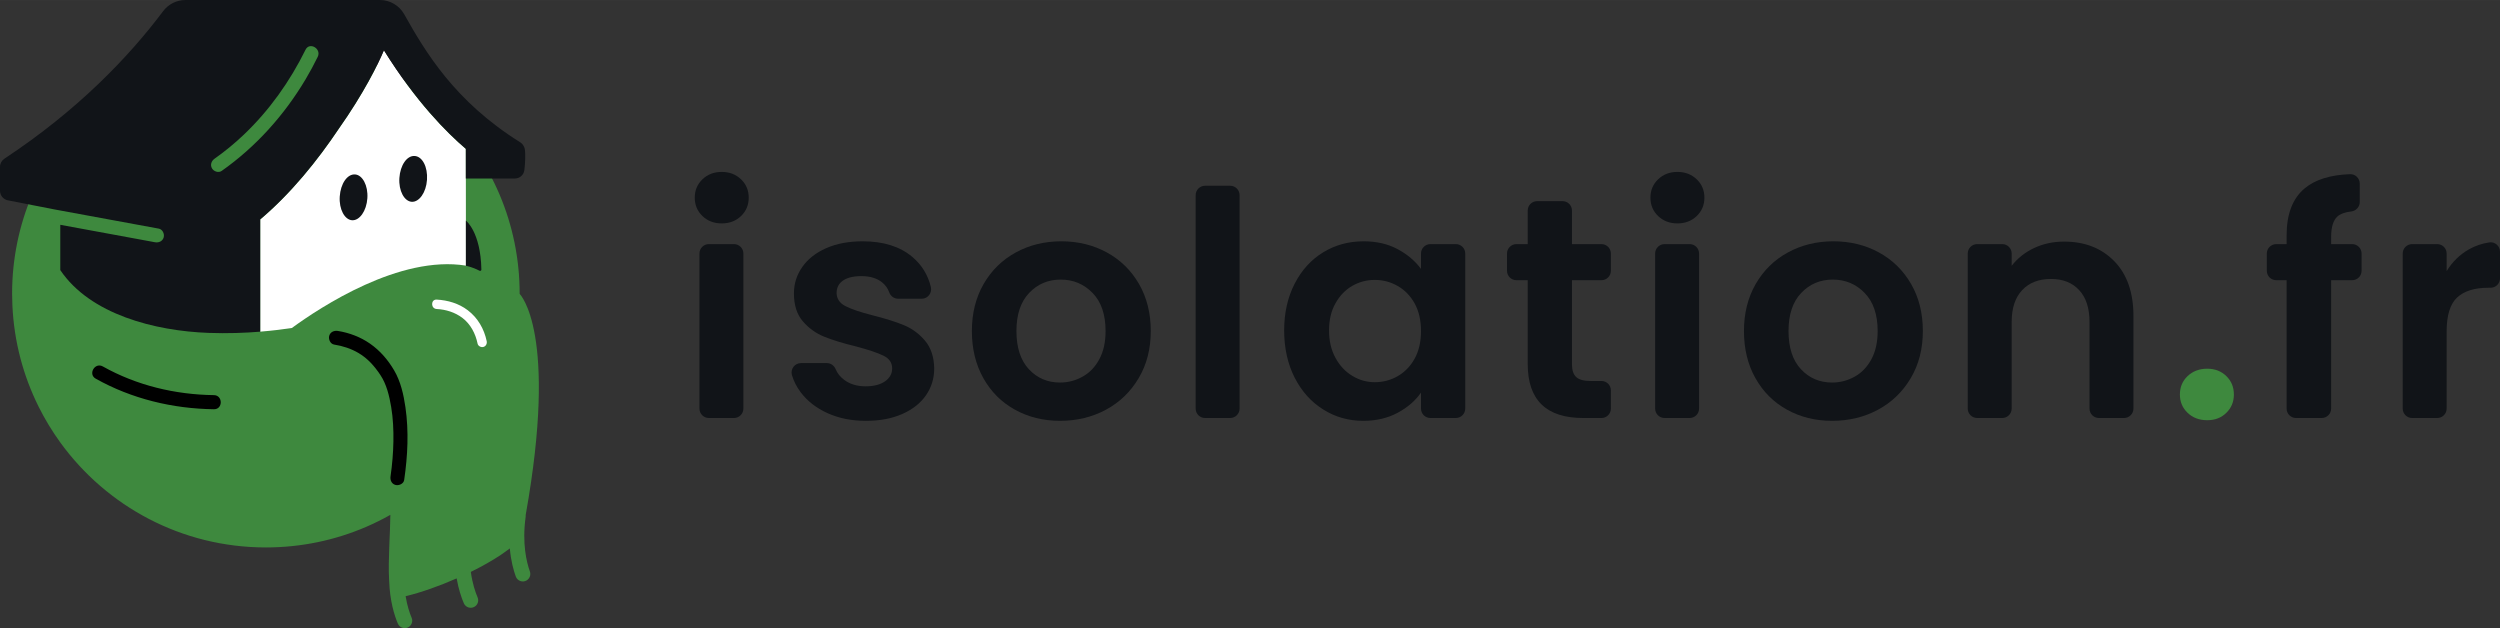 <?xml version="1.0" encoding="UTF-8"?>
<svg id="Layer_8" width="281.01mm" height="70.61mm" viewBox="0 0 796.55 200.14" xmlns="http://www.w3.org/2000/svg">
 <rect x="0" y="0" width="796.55" height="200.14" fill="#333333" stroke="none"/>
 <defs>
  <style>.cls-1{fill:#014545;}.cls-2{fill:#fff;}.cls-3{fill:#111418;}.cls-4{fill:#3e893e;}</style>
 </defs>
 <path class="cls-1" d="M124,143.52c.06.62.11,1.25.16,1.89,0,.09.02.18.05.25-.06-.73-.13-1.44-.21-2.14Z"/>
 <path class="cls-4" d="M168.83,182.07c.39,1.1-.07,2.32-1.09,2.89-1.28.71-2.9.11-3.4-1.28-.71-1.95-1.55-4.97-1.9-8.95-1.03.77-2.1,1.55-2.9,2.08-2.7,1.81-5.99,3.66-9.53,5.4.52,3.74,1.46,6.48,2.16,8.12.46,1.07.08,2.31-.9,2.94-1.24.79-2.9.29-3.48-1.06-.75-1.76-1.68-4.42-2.29-7.93-5.54,2.45-11.34,4.5-16.26,5.67.51,3.11,1.3,5.43,1.92,6.89.45,1.07.05,2.31-.93,2.93-1.25.79-2.9.27-3.47-1.09-1.1-2.61-2.55-7.22-2.76-13.6-.01-.03-.01-.05-.01-.07-.01-.15-.02-.3-.02-.45-.34-5.95.36-14.65.41-20.53-2.49,1.41-5.07,2.69-7.73,3.84-9.79,4.21-20.59,6.55-31.93,6.55-26.92,0-50.76-13.15-65.46-33.38-2.63-3.62-4.96-7.46-6.97-11.5-4.88-9.81-7.83-20.74-8.34-32.32-.06-1.21-.09-2.43-.09-3.65C3.86,48.91,40.06,12.71,84.72,12.71s80.85,36.2,80.85,80.86v.07c.13.14,12.33,12.28,1.92,70.46.03.17.02.34,0,.51-1.21,8.56.32,14.62,1.34,17.46Z"/>
 <path class="cls-4" d="M709.36,119.83c-1.6-1.57-3.64-2.36-6.1-2.36s-4.62.79-6.25,2.36c-1.64,1.56-2.45,3.51-2.45,5.85s.81,4.28,2.45,5.84c1.63,1.57,3.71,2.36,6.25,2.36s4.5-.79,6.1-2.36c1.6-1.56,2.4-3.51,2.4-5.84s-.8-4.29-2.4-5.85Z"/>
 <path class="cls-2" d="m82.91 69.9v35.77c4.18-0.34 7.65-0.8 10.08-1.17 9.24-6.75 34.4-23.27 55.47-19.87v-0.05s-0.04-37.16-0.04-37.16c-6.04-5.14-15.86-14.98-26.1-31.41-1.84 4.41-6.46 13.78-14.38 25-6.58 9.83-15.02 20.44-25.03 28.9z"/>
 <path class="cls-2" d="M139.13,98.45c2.9.15,5.83,1.03,8.23,2.86,2.57,1.96,4.14,4.96,4.81,8.18.17.79,1.1,1.25,1.85,1.05.82-.23,1.21-1.05,1.05-1.85-.82-3.92-2.84-7.43-6.05-9.86-2.84-2.16-6.36-3.19-9.89-3.38-1.93-.1-1.92,2.9,0,3h0Z"/>
 <path class="cls-4" d="M43.18,72.17s-.01.08-.02.12c-.01,0-.01-.12-.02-.34.01.01.01.03.02.04,0,.06.02.12.02.18Z"/>
 <path class="cls-3" d="M131.18,64.29c-2.36-.15-4.2-3.5-3.93-7.58s2.4-7.18,4.87-7.02,4.2,3.5,3.93,7.58-2.51,7.17-4.87,7.02Z"/>
 <path class="cls-3" d="M112.18,70.17c-2.36-.15-4.2-3.5-3.93-7.58s2.4-7.18,4.87-7.02c2.36.15,4.2,3.5,3.93,7.58s-2.51,7.17-4.87,7.02Z"/>
 <path class="cls-3" d="M167.2,47.43c-.12-.74-.76-1.68-1.4-2.07-21-13.1-30.31-28.9-37.02-40.84-1.58-2.79-4.53-4.52-7.74-4.52h-61.95c-2.79,0-5.42,1.31-7.1,3.54C41.05,18.12,24.84,35.08,1.4,50.56c-.87.58-1.4,1.55-1.4,2.59v7.63c0,1.47,1.04,2.74,2.48,3.04l14.81,2.89c.13.02.25.05.38.07,10.97,2.02,21.95,4.04,32.92,6.06,1.2.22,1.87,1.67,1.57,2.77-.34,1.24-1.57,1.79-2.77,1.57-1.57-.29-3.13-.58-4.7-.87-8.49-1.56-16.99-3.13-25.48-4.69v14.43c9.53,14.17,30.25,19.39,47.22,20.01,6.07.23,11.73,0,16.48-.39v-35.77c-.2.17-.4.33-.6.5,10.28-8.55,18.92-19.38,25.63-29.4,3.96-5.61,7.09-10.76,9.47-15.05,2.38-4.3,3.99-7.74,4.91-9.95,10.24,16.43,20.06,26.27,26.1,31.41v9.46h15.62c1.56,0,2.87-1.17,3.04-2.72.23-2.06.42-4.84.12-6.72ZM101.23,18.11c-1.19,2.43-2.47,4.8-3.85,7.13-6.82,11.45-15.84,21.53-26.75,29.21-1,.71-2.51.18-3.08-.8-.65-1.12-.19-2.38.8-3.08,3.3-2.32,6.41-4.88,9.33-7.66,8.14-7.74,14.71-17,19.67-27.07,1.28-2.6,5.16-.32,3.88,2.27Z"/>
 <path class="cls-3" d="M148.44,84.68s1.95.33,4.35,1.58c.27.14.6-.06.59-.37-.23-12.06-4.94-15.61-4.94-15.61v14.4Z"/>
 <path d="M128.78,152.93c1.12-7.69,1.51-15.48.4-23.19-.58-4.02-1.53-8.23-3.61-11.76-1.96-3.34-4.49-6.28-7.68-8.5-3.02-2.11-6.6-3.46-10.23-4.04-1.2-.19-2.42.31-2.77,1.57-.29,1.07.36,2.58,1.57,2.77,2.76.44,5.41,1.29,7.82,2.72,2.92,1.73,5.02,4.14,6.89,6.93,2.02,3.02,2.87,6.7,3.47,10.24s.77,7.3.71,10.96-.38,7.43-.91,11.11c-.18,1.2.3,2.42,1.57,2.77,1.06.29,2.59-.36,2.77-1.57h0Z"/>
 <path d="M68.15,125.89c-12.33-.16-24.61-3.09-35.39-9.14-2.53-1.42-4.8,2.47-2.27,3.89,11.47,6.44,24.55,9.58,37.67,9.75,2.9.04,2.9-4.46,0-4.5h0Z"/>
 <path class="cls-3" d="M233.86,77.77h-8c-1.66,0-3,1.35-3,3v49.41c0,1.65,1.34,3,3,3h8c1.66,0,3-1.35,3-3v-49.41c0-1.65-1.34-3-3-3ZM236.11,57.13c-1.63-1.57-3.68-2.36-6.15-2.36s-4.52.79-6.15,2.36c-1.63,1.56-2.45,3.51-2.45,5.84s.82,4.29,2.45,5.86c1.63,1.56,3.68,2.35,6.15,2.35s4.52-.79,6.15-2.35c1.63-1.57,2.45-3.52,2.45-5.86s-.82-4.28-2.45-5.84Z"/>
 <path class="cls-3" d="M294.71,108.52c-1.9-2.23-4.15-3.88-6.75-4.94-2.6-1.07-5.9-2.11-9.9-3.11-3.93-1-6.83-1.98-8.7-2.95-1.81-.93-2.74-2.3-2.8-4.08-.04-1.37.45-2.68,1.46-3.6,1.37-1.24,3.52-1.87,6.44-1.87,2.73,0,4.92.66,6.55,1.96,1.09.86,1.86,1.93,2.31,3.2.43,1.21,1.55,2.05,2.84,2.05h7.52c1.95,0,3.37-1.85,2.91-3.75-.94-3.88-2.92-7.08-5.93-9.6-3.93-3.31-9.2-4.95-15.8-4.95-4.47,0-8.35.73-11.65,2.2-3.3,1.46-5.83,3.46-7.6,6-1.77,2.53-2.65,5.33-2.65,8.39,0,3.74.95,6.71,2.85,8.91,1.9,2.2,4.17,3.83,6.8,4.89,2.63,1.07,6.02,2.11,10.15,3.11,4,1.06,6.92,2.05,8.75,2.95,1.83.89,2.75,2.25,2.75,4.05,0,1.66-.75,3.03-2.25,4.09-1.5,1.07-3.58,1.61-6.25,1.61s-5.02-.7-6.85-2.11c-1.23-.94-2.11-2.04-2.64-3.32-.48-1.17-1.55-1.97-2.82-1.97h-8.23c-2.01,0-3.46,1.93-2.89,3.85.58,1.93,1.5,3.74,2.78,5.44,2.1,2.8,4.95,5.02,8.55,6.66,3.6,1.63,7.67,2.45,12.2,2.45s8.25-.72,11.55-2.15c3.3-1.44,5.83-3.42,7.6-5.96,1.77-2.53,2.65-5.39,2.65-8.59-.07-3.67-1.05-6.62-2.95-8.86Z"/>
 <path class="cls-3" d="m362.91 90.47c-2.5-4.33-5.92-7.68-10.25-10.04-4.33-2.37-9.17-3.55-14.5-3.55s-10.17 1.18-14.5 3.55c-4.33 2.36-7.75 5.71-10.25 10.04-2.5 4.34-3.75 9.34-3.75 15s1.22 10.67 3.65 15c2.43 4.34 5.78 7.69 10.05 10.05 4.27 2.37 9.07 3.56 14.4 3.56s10.28-1.19 14.65-3.56c4.37-2.36 7.83-5.71 10.4-10.05 2.57-4.33 3.85-9.33 3.85-15s-1.25-10.66-3.75-15zm-12.65 24c-1.33 2.47-3.12 4.32-5.35 5.55-2.23 1.24-4.62 1.86-7.15 1.86-4 0-7.32-1.42-9.95-4.25-2.63-2.84-3.95-6.89-3.95-12.16s1.35-9.31 4.05-12.14c2.7-2.84 6.05-4.25 10.05-4.25s7.38 1.41 10.15 4.25c2.77 2.83 4.15 6.88 4.15 12.14 0 3.54-0.67 6.54-2 9z"/>
 <path class="cls-3" d="m391.96 59.18h-8c-1.66 0-3 1.34-3 3v68c0 1.65 1.34 3 3 3h8c1.66 0 3-1.35 3-3v-68c0-1.66-1.34-3-3-3z"/>
 <path class="cls-3" d="M463.86,77.77h-8.1c-1.66,0-3,1.35-3,3v4.91c-1.87-2.54-4.35-4.64-7.45-6.3-3.1-1.67-6.72-2.5-10.85-2.5-4.74,0-9.02,1.16-12.85,3.5-3.83,2.33-6.87,5.66-9.1,10-2.23,4.33-3.35,9.3-3.35,14.89s1.12,10.69,3.35,15.06c2.23,4.36,5.27,7.75,9.1,10.14,3.83,2.41,8.08,3.61,12.75,3.61,4.13,0,7.78-.86,10.95-2.56,3.16-1.69,5.65-3.84,7.45-6.44v5.1c0,1.65,1.34,3,3,3h8.1c1.66,0,3-1.35,3-3v-49.41c0-1.65-1.34-3-3-3ZM450.76,114.22c-1.34,2.44-3.14,4.3-5.4,5.61-2.27,1.3-4.7,1.94-7.3,1.94s-4.92-.66-7.15-2c-2.24-1.33-4.04-3.25-5.4-5.75-1.37-2.5-2.05-5.41-2.05-8.75s.68-6.21,2.05-8.64c1.36-2.44,3.15-4.29,5.35-5.55,2.2-1.27,4.6-1.9,7.2-1.9s5.03.65,7.3,1.95c2.26,1.3,4.06,3.16,5.4,5.59,1.33,2.44,2,5.36,2,8.75s-.67,6.32-2,8.75Z"/>
 <path class="cls-3" d="M510.26,89.27c1.66,0,3-1.34,3-3v-5.5c0-1.65-1.34-3-3-3h-9.4v-10.69c0-1.66-1.34-3-3-3h-8.1c-1.66,0-3,1.34-3,3v10.69h-3.6c-1.66,0-3,1.35-3,3v5.5c0,1.66,1.34,3,3,3h3.6v26.7c0,11.47,5.9,17.21,17.7,17.21h5.8c1.66,0,3-1.35,3-3v-5.8c0-1.66-1.34-3-3-3h-3.5c-2.14,0-3.65-.42-4.55-1.25-.9-.84-1.35-2.19-1.35-4.05v-26.81h9.4Z"/>
 <path class="cls-3" d="M538.36,77.77h-8c-1.66,0-3,1.35-3,3v49.41c0,1.65,1.34,3,3,3h8c1.66,0,3-1.35,3-3v-49.41c0-1.65-1.34-3-3-3ZM540.61,57.13c-1.64-1.57-3.69-2.36-6.15-2.36s-4.52.79-6.15,2.36c-1.64,1.56-2.45,3.51-2.45,5.84s.81,4.29,2.45,5.86c1.63,1.56,3.68,2.35,6.15,2.35s4.51-.79,6.15-2.35c1.63-1.57,2.45-3.52,2.45-5.86s-.82-4.28-2.45-5.84Z"/>
 <path class="cls-3" d="m608.91 90.47c-2.5-4.33-5.92-7.68-10.25-10.04-4.34-2.37-9.17-3.55-14.5-3.55s-10.17 1.18-14.5 3.55c-4.34 2.36-7.75 5.71-10.25 10.04-2.5 4.34-3.75 9.34-3.75 15s1.21 10.67 3.65 15c2.43 4.34 5.78 7.69 10.05 10.05 4.26 2.37 9.06 3.56 14.4 3.56s10.28-1.19 14.65-3.56c4.36-2.36 7.83-5.71 10.4-10.05 2.56-4.33 3.85-9.33 3.85-15s-1.25-10.66-3.75-15zm-12.65 24c-1.34 2.47-3.12 4.32-5.35 5.55-2.24 1.24-4.62 1.86-7.15 1.86-4 0-7.32-1.42-9.95-4.25-2.64-2.84-3.95-6.89-3.95-12.16s1.35-9.31 4.05-12.14c2.7-2.84 6.05-4.25 10.05-4.25s7.38 1.41 10.15 4.25c2.76 2.83 4.15 6.88 4.15 12.14 0 3.54-0.67 6.54-2 9z"/>
 <path class="cls-3" d="M673.66,83.22c-4.07-4.16-9.4-6.25-16-6.25-3.47,0-6.65.69-9.55,2.05-2.9,1.37-5.29,3.25-7.15,5.66v-3.91c0-1.65-1.35-3-3-3h-8c-1.66,0-3,1.35-3,3v49.41c0,1.65,1.34,3,3,3h8c1.65,0,3-1.35,3-3v-27.6c0-4.4,1.11-7.79,3.35-10.15,2.23-2.37,5.28-3.55,9.15-3.55s6.8,1.18,9,3.55c2.2,2.36,3.3,5.75,3.3,10.15v27.6c0,1.65,1.34,3,3,3h8c1.65,0,3-1.35,3-3v-29.5c0-7.47-2.04-13.29-6.1-17.46Z"/>
 <path class="cls-3" d="M749.45,77.77h-6.7v-2.3c0-3.13.67-5.29,2-6.5.94-.84,2.4-1.37,4.36-1.59,1.55-.17,2.75-1.43,2.75-2.99v-5.9c0-1.68-1.39-3.06-3.07-3-6.28.22-11.09,1.72-14.43,4.48-3.87,3.21-5.8,8.21-5.8,15v2.8h-3.31c-1.65,0-3,1.35-3,3v5.5c0,1.66,1.35,3,3,3h3.31v40.91c0,1.65,1.34,3,3,3h8.19c1.66,0,3-1.35,3-3v-40.91h6.7c1.66,0,3-1.34,3-3v-5.5c0-1.65-1.34-3-3-3Z"/>
 <path class="cls-3" d="M793.16,77.22c-2.38.36-4.57,1.11-6.56,2.25-2.9,1.67-5.25,3.97-7.05,6.91v-5.61c0-1.65-1.34-3-3-3h-8c-1.65,0-3,1.35-3,3v49.41c0,1.65,1.35,3,3,3h8c1.66,0,3-1.35,3-3v-24.6c0-5.14,1.12-8.74,3.35-10.81,2.24-2.06,5.55-3.09,9.95-3.09h.7c1.66,0,3-1.35,3-3v-8.48c0-1.81-1.6-3.25-3.39-2.98Z"/>
</svg>
